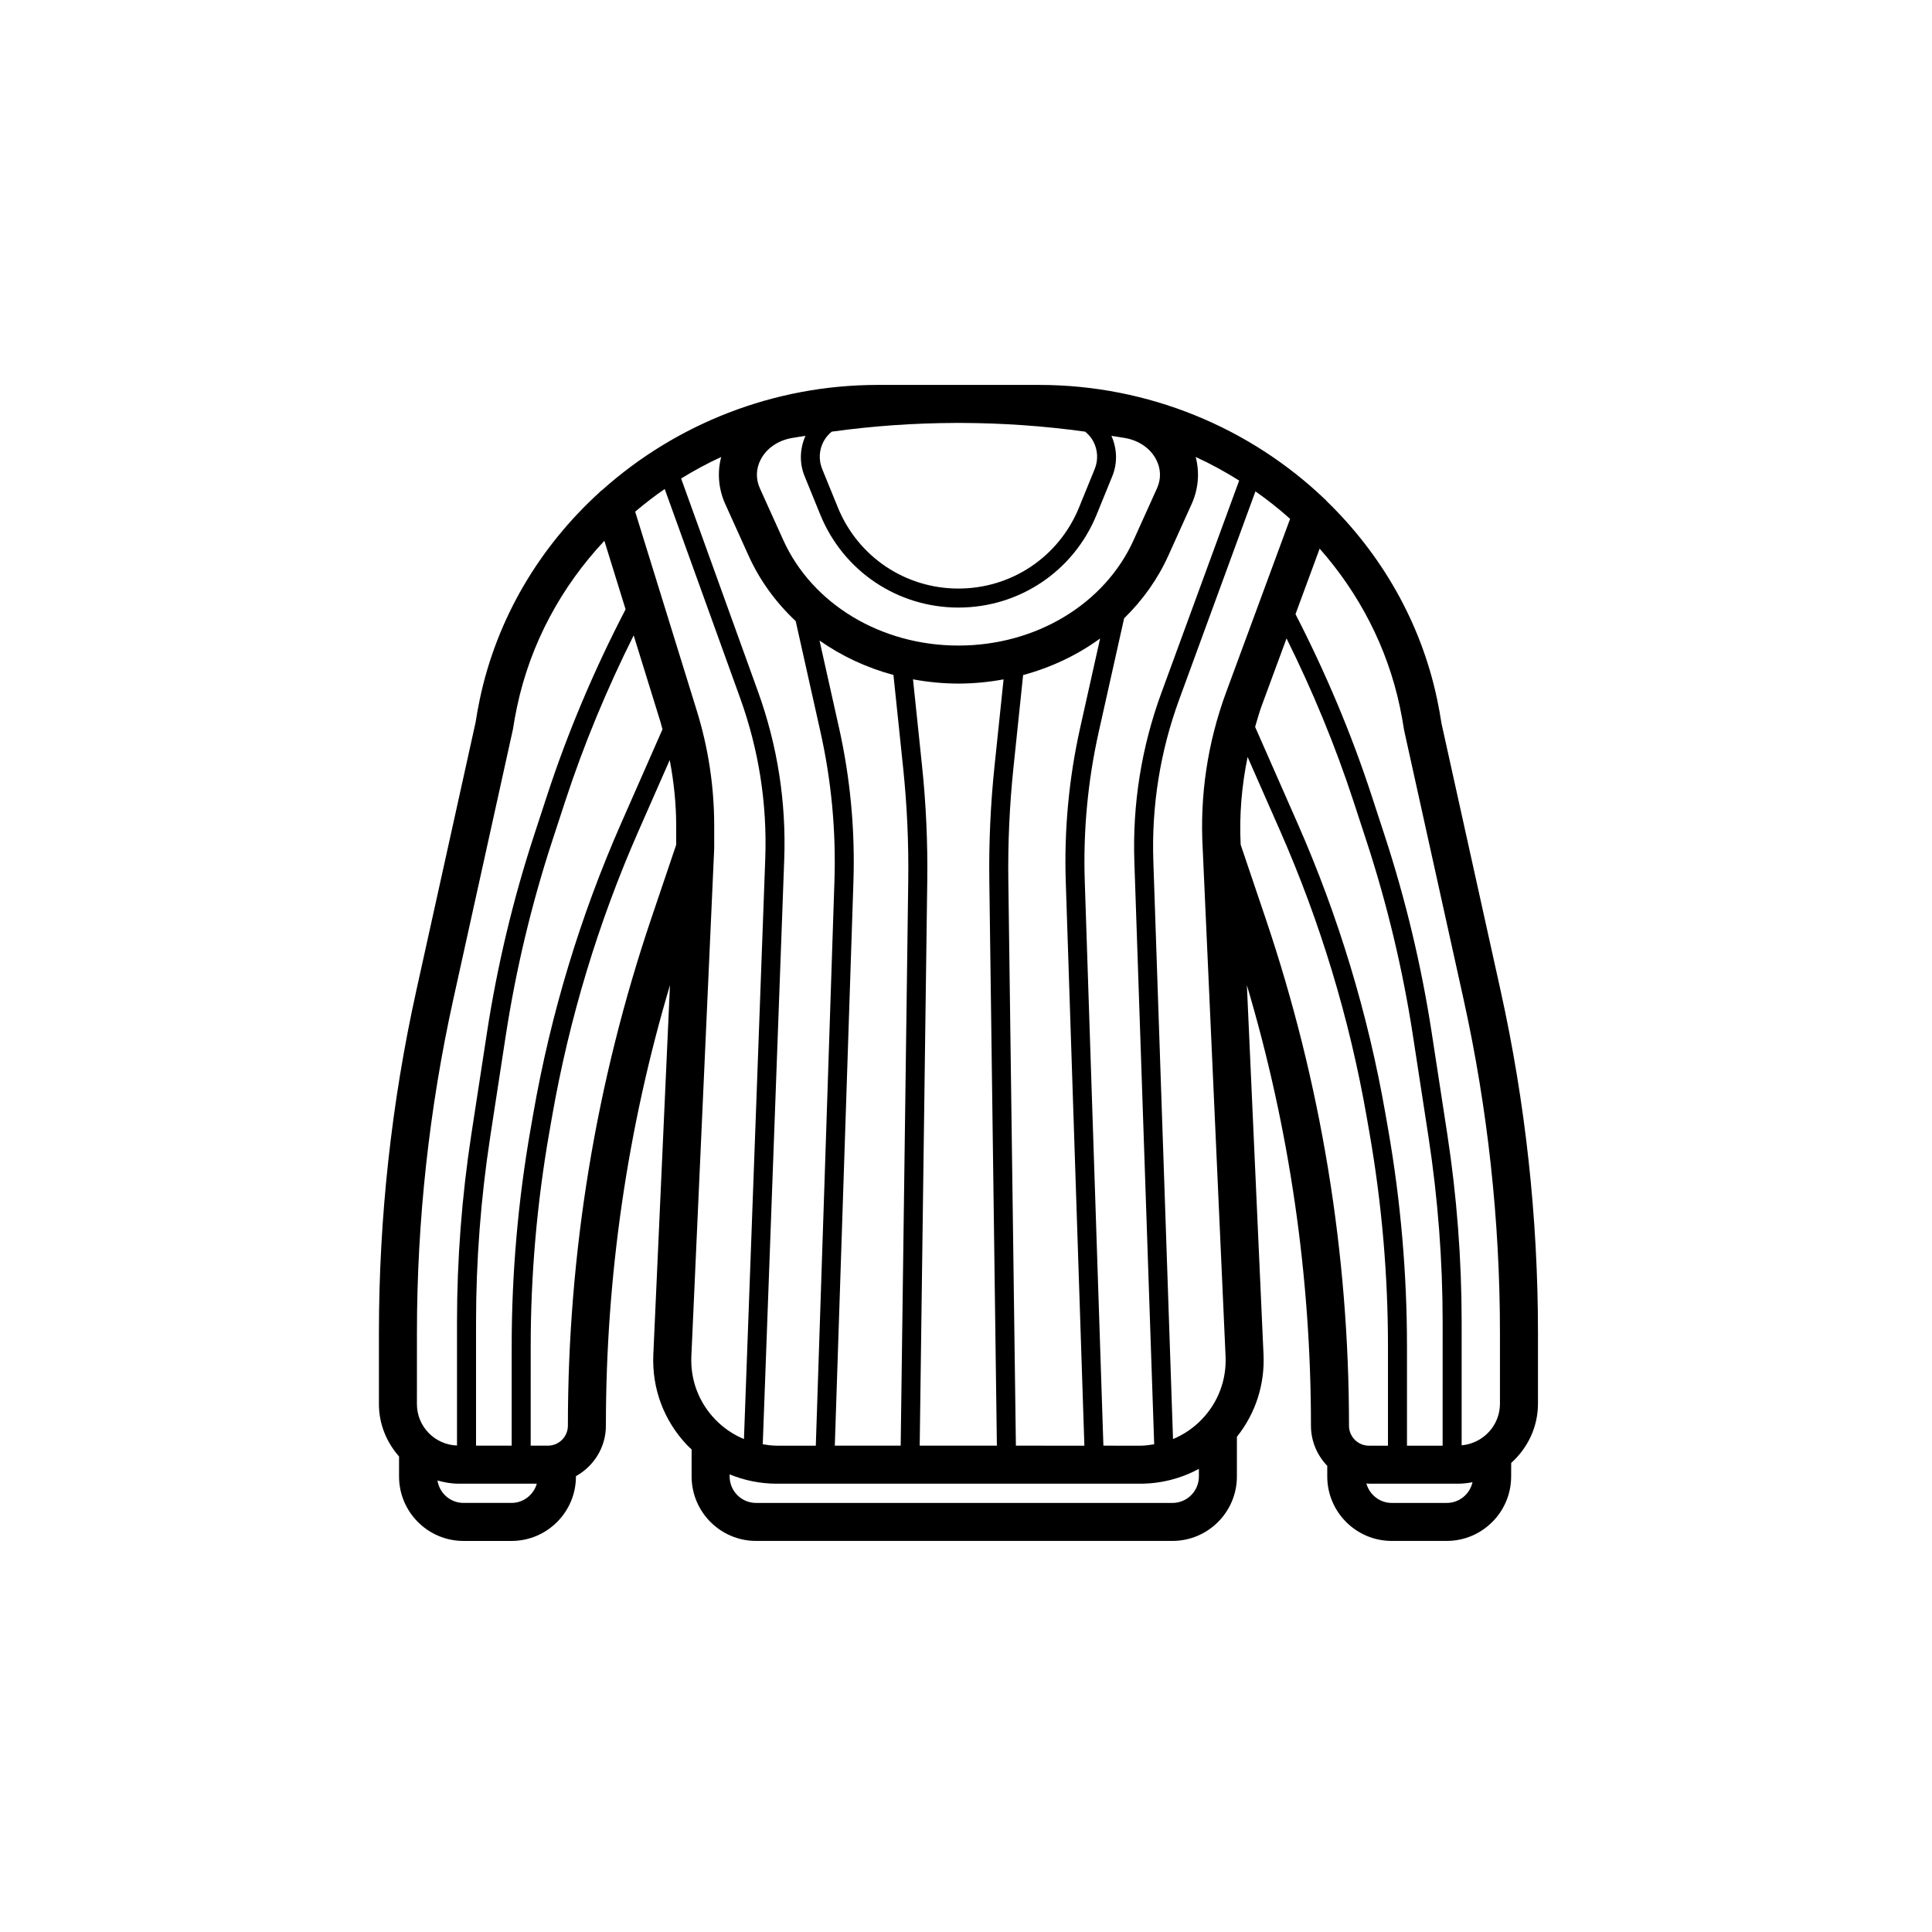 <?xml version="1.0" encoding="UTF-8"?>
<!-- Uploaded to: SVG Repo, www.svgrepo.com, Generator: SVG Repo Mixer Tools -->
<svg fill="#000000" width="800px" height="800px" version="1.1" viewBox="144 144 512 512" xmlns="http://www.w3.org/2000/svg">
 <path d="m524.84 329.27c-4.309-20.426-14.789-38.43-29.25-52.461-0.203-0.238-0.402-0.461-0.648-0.66-19.645-18.727-46.512-30.141-75.547-30.141h-20.637-1.516-20.633c-27.758 0-53.512 10.457-72.895 27.738-0.305 0.207-0.57 0.438-0.82 0.703-15.762 14.34-27.188 33.238-31.738 54.82-0.449 2.129-0.84 4.281-1.113 6.125l-15.73 71.172c-6.566 29.707-9.895 60.195-9.895 90.613v18.922c0 5.336 2.055 10.156 5.332 13.875v5.309c0 9.418 7.664 17.082 17.078 17.082h12.719c9.418 0 17.082-7.664 17.082-17.082v-0.09c4.711-2.629 7.938-7.602 7.938-13.367 0-39.645 5.707-78.844 16.98-116.75l-4.41 97.887c-0.406 9.02 2.805 17.578 9.043 24.102 0.352 0.367 0.734 0.691 1.102 1.039v7.172c0 9.418 7.664 17.082 17.078 17.082h110.35c9.418 0 17.078-7.664 17.078-17.082v-10.508c4.918-6.176 7.414-13.809 7.055-21.805l-4.41-97.883c11.273 37.898 16.98 77.102 16.98 116.74 0 4.133 1.66 7.875 4.32 10.637v2.82c0 9.418 7.664 17.082 17.082 17.082h14.57c9.418 0 17.082-7.664 17.082-17.082l0.012-3.586c4.324-3.883 7.098-9.457 7.098-15.715v-18.805c0-30.43-3.328-60.914-9.895-90.613l-15.672-70.848c-0.332-2.164-0.723-4.32-1.172-6.449zm1.469 197.85h-9.445v-26.355c0-19.188-1.672-38.496-4.973-57.383l-0.742-4.254c-4.621-26.453-12.453-52.336-23.273-76.918l-11.258-25.574c0.57-1.91 1.09-3.832 1.785-5.715l6.543-17.734c6.934 13.973 12.93 28.457 17.77 43.25l3.445 10.539c5.473 16.734 9.605 34.047 12.277 51.453l4.137 26.941c2.481 16.172 3.742 32.68 3.742 49.059zm-128.31-212.04c-20.527 0-38.758-10.988-46.438-27.984l-6.188-13.699c-1.125-2.488-1.039-5.199 0.23-7.633 1.539-2.934 4.508-5 8.152-5.668 1.23-0.227 2.469-0.387 3.703-0.594-1.508 3.391-1.648 7.219-0.234 10.684l4.16 10.203c6.094 14.957 20.469 24.621 36.617 24.621 16.148 0 30.523-9.664 36.617-24.621l4.156-10.203c1.414-3.465 1.273-7.293-0.234-10.684 1.234 0.207 2.469 0.367 3.699 0.594 3.644 0.668 6.613 2.734 8.148 5.668 1.273 2.43 1.359 5.141 0.234 7.633l-6.188 13.699v0.004c-7.68 17-25.906 27.98-46.438 27.98zm-0.867-58.996h1.734c10.918 0.039 21.84 0.801 32.715 2.309 0.859 0.707 1.605 1.555 2.144 2.562 1.215 2.273 1.355 4.945 0.383 7.336l-4.156 10.203c-5.32 13.047-17.859 21.48-31.953 21.48s-26.633-8.434-31.953-21.48l-4.16-10.203c-0.973-2.387-0.832-5.062 0.387-7.336 0.539-1.008 1.285-1.855 2.144-2.562 10.875-1.508 21.793-2.269 32.715-2.309zm-60.941 21.469 6.188 13.699c2.981 6.602 7.262 12.441 12.492 17.348l6.566 29.383c2.891 12.941 4.137 26.223 3.699 39.477l-4.938 149.66h-10.332c-1.27 0-2.504-0.172-3.727-0.371l5.688-154.93c0.562-15.227-1.777-30.207-6.949-44.539l-20.375-56.469c3.418-2.094 6.945-4.027 10.621-5.703-1.078 4.106-0.727 8.473 1.066 12.445zm30.16 59.324-5.168-23.133c5.82 4.098 12.453 7.203 19.59 9.129l2.578 24.703c1.023 9.82 1.477 19.816 1.344 29.719l-2.004 149.82h-17.457l4.934-149.5c0.453-13.676-0.832-27.383-3.816-40.746zm22.008 10.18-2.402-23.027c3.91 0.723 7.934 1.125 12.043 1.125 4.078 0 8.07-0.402 11.957-1.113l-2.402 23.016c-1.047 10.031-1.512 20.23-1.375 30.309l2.004 149.75h-20.453l2.004-149.75c0.133-10.098-0.328-20.297-1.375-30.309zm24.863 180.06-2.004-149.82c-0.133-9.879 0.32-19.875 1.344-29.719l2.574-24.684c7.473-2.008 14.387-5.309 20.406-9.688l-5.289 23.672c-2.984 13.363-4.269 27.07-3.816 40.746l4.934 149.5zm23.191 0-4.941-149.66c-0.438-13.254 0.809-26.539 3.699-39.477l6.734-30.125c4.875-4.75 8.879-10.332 11.711-16.605l6.188-13.699c1.793-3.973 2.144-8.336 1.066-12.449 3.996 1.824 7.828 3.934 11.52 6.246l-20.621 56.293c-5.266 14.387-7.676 29.441-7.152 44.758l5.254 154.35c-1.23 0.203-2.469 0.375-3.742 0.375zm18.449-1.75-5.215-153.14c-0.496-14.668 1.809-29.086 6.856-42.859l20.203-55.152c3.207 2.254 6.281 4.676 9.184 7.285l-16.941 45.926c-4.926 13.363-7.019 27.352-6.219 41.504l0.527 11.699v0.004l5.531 122.79c0.281 6.242-1.941 12.168-6.262 16.688-2.211 2.309-4.816 4.07-7.664 5.258zm-175.26-24.605v26.355h-9.445v-32.699c0-16.367 1.258-32.875 3.742-49.059l4.137-26.941c2.672-17.402 6.801-34.715 12.273-51.453l3.449-10.539c4.93-15.074 11.066-29.828 18.172-44.043l7.098 22.922c0.203 0.656 0.344 1.32 0.535 1.98l-10.965 24.918c-10.82 24.586-18.648 50.465-23.273 76.918l-0.742 4.254c-3.305 18.902-4.981 38.207-4.981 57.387zm-25.109-3.582c0-29.688 3.25-59.445 9.656-88.438l15.789-71.492c0.305-1.977 0.66-3.949 1.074-5.898 3.555-16.855 11.777-31.891 23.152-44.035l5.625 18.164c-8.238 15.855-15.277 32.422-20.824 49.383l-3.449 10.539c-5.559 17-9.75 34.578-12.465 52.25l-4.137 26.941c-2.523 16.438-3.805 33.199-3.805 49.824v32.66c-5.891-0.215-10.621-5.035-10.621-10.977zm25.059 45.109h-12.719c-3.496 0-6.379-2.586-6.894-5.941 1.789 0.496 3.633 0.844 5.578 0.844h20.746c-0.84 2.934-3.516 5.098-6.711 5.098zm37.047-154.9c-14.668 43.398-22.102 88.633-22.102 134.44 0 2.918-2.375 5.289-5.293 5.289h-4.566l0.004-26.352c0-18.887 1.648-37.902 4.902-56.516l0.742-4.258c4.551-26.055 12.262-51.543 22.918-75.758l8.277-18.812c1.098 5.742 1.715 11.574 1.715 17.449l0.004 5zm16.238-8.895v-0.008l0.43-9.551c0-0.012-0.004-0.02-0.004-0.027l0.008-0.199v-5.84c0-10.371-1.555-20.648-4.621-30.543l-16.324-52.723c2.508-2.121 5.106-4.141 7.828-6.008l19.988 55.391c4.953 13.719 7.191 28.062 6.656 42.641l-5.644 153.74c-2.856-1.188-5.465-2.949-7.676-5.262-4.32-4.523-6.543-10.445-6.262-16.688zm121.88 163.8h-110.35c-3.863 0-7.004-3.144-7.004-7.008v-0.562c3.906 1.609 8.129 2.473 12.5 2.473h96.266c5.551 0 10.867-1.371 15.59-3.938v2.027c0 3.863-3.141 7.008-7.004 7.008zm24.68-154.9-6.606-19.539c-0.398-7.859 0.281-15.625 1.836-23.246l8.641 19.629c10.652 24.215 18.367 49.703 22.918 75.758l0.742 4.254c3.25 18.605 4.898 37.621 4.898 56.52v26.355h-5.035c-2.918 0-5.293-2.371-5.293-5.289 0.004-45.809-7.434-91.039-22.102-134.44zm48.004 154.9h-14.57c-3.223 0-5.914-2.199-6.731-5.168 0.234 0.012 0.457 0.07 0.691 0.07h23.578c1.32 0 2.606-0.156 3.859-0.391-0.695 3.137-3.488 5.488-6.828 5.488zm14.102-45.109v18.805c0 5.805-4.477 10.527-10.152 11.035v-32.598c0-16.633-1.277-33.398-3.801-49.824l-4.137-26.941c-2.715-17.676-6.906-35.258-12.469-52.25l-3.445-10.539c-5.398-16.512-12.223-32.648-20.18-48.121l6.402-17.355c10.391 11.77 17.906 26.051 21.262 41.961 0.41 1.953 0.77 3.922 1.133 6.231l15.73 71.168c6.406 28.977 9.656 58.73 9.656 88.43z"/>
</svg>
